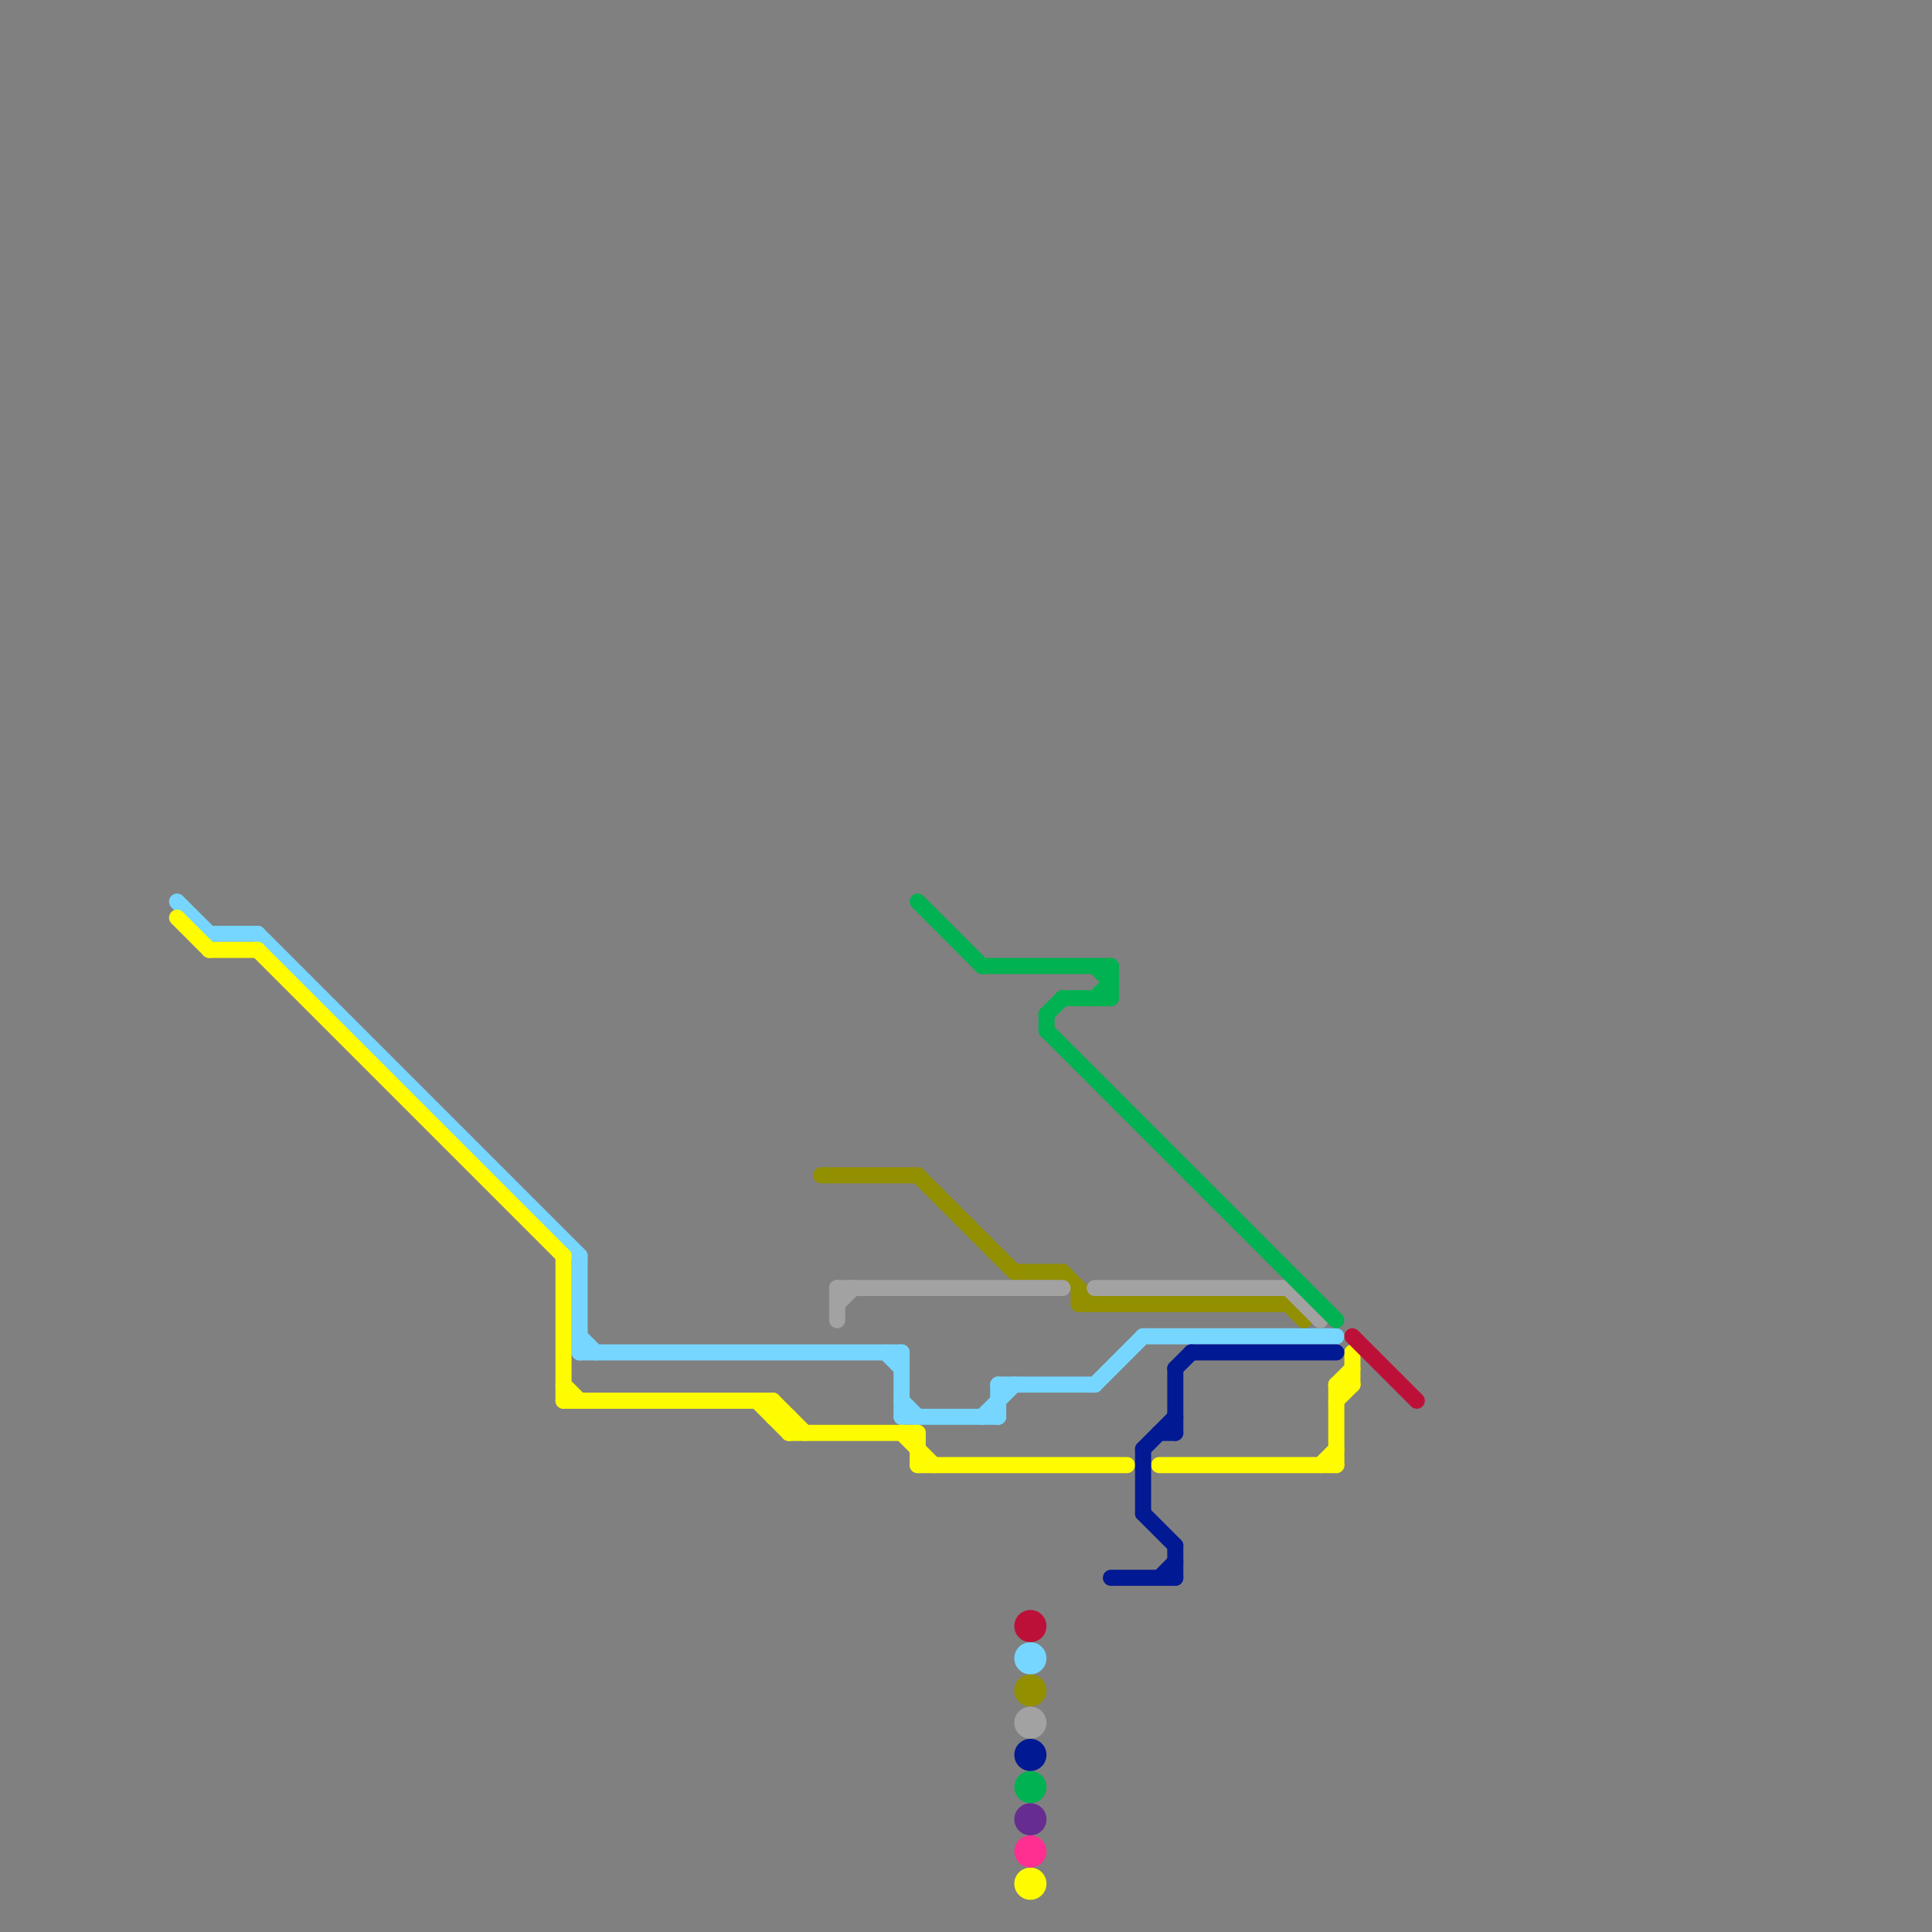 
<svg version="1.1" xmlns="http://www.w3.org/2000/svg" viewBox="0 0 120 120">
<rect x="0" y="0" width="120" height="120" fill="#808080" stroke="none"/>
<style>text { font: 1px Helvetica; font-weight: 600; white-space: pre; dominant-baseline: central; } line { stroke-width: 1; fill: none; stroke-linecap: round; stroke-linejoin: round; } .c0 { stroke: #76d6ff } .c1 { stroke: #fffb00 } .c2 { stroke: #929000 } .c3 { stroke: #a2a2a2 } .c4 { stroke: #00b251 } .c5 { stroke: #bd1038 } .c6 { stroke: #011993 } .c7 { stroke: #662c90 } .c8 { stroke: #ff2f92 }</style><defs><g id="wm-xf"><circle r="1.2" fill="#000"/><circle r="0.9" fill="#fff"/><circle r="0.6" fill="#000"/><circle r="0.3" fill="#fff"/></g><g id="wm"><circle r="0.6" fill="#000"/><circle r="0.3" fill="#fff"/></g></defs><line class="c0" x1="36" y1="78" x2="36" y2="84"/><line class="c0" x1="11" y1="56" x2="13" y2="58"/><line class="c0" x1="61" y1="88" x2="63" y2="86"/><line class="c0" x1="16" y1="58" x2="36" y2="78"/><line class="c0" x1="13" y1="58" x2="16" y2="58"/><line class="c0" x1="36" y1="84" x2="56" y2="84"/><line class="c0" x1="71" y1="83" x2="83" y2="83"/><line class="c0" x1="62" y1="86" x2="68" y2="86"/><line class="c0" x1="56" y1="88" x2="62" y2="88"/><line class="c0" x1="56" y1="84" x2="56" y2="88"/><line class="c0" x1="62" y1="86" x2="62" y2="88"/><line class="c0" x1="68" y1="86" x2="71" y2="83"/><line class="c0" x1="55" y1="84" x2="56" y2="85"/><line class="c0" x1="56" y1="87" x2="57" y2="88"/><line class="c0" x1="36" y1="83" x2="37" y2="84"/><circle cx="64" cy="103" r="1" fill="#76d6ff" /><line class="c1" x1="35" y1="86" x2="36" y2="87"/><line class="c1" x1="83" y1="86" x2="84" y2="86"/><line class="c1" x1="49" y1="89" x2="57" y2="89"/><line class="c1" x1="35" y1="78" x2="35" y2="87"/><line class="c1" x1="84" y1="84" x2="84" y2="86"/><line class="c1" x1="72" y1="91" x2="83" y2="91"/><line class="c1" x1="83" y1="87" x2="84" y2="86"/><line class="c1" x1="48" y1="87" x2="50" y2="89"/><line class="c1" x1="16" y1="59" x2="35" y2="78"/><line class="c1" x1="82" y1="91" x2="83" y2="90"/><line class="c1" x1="83" y1="86" x2="84" y2="85"/><line class="c1" x1="57" y1="91" x2="70" y2="91"/><line class="c1" x1="47" y1="87" x2="49" y2="89"/><line class="c1" x1="11" y1="57" x2="13" y2="59"/><line class="c1" x1="56" y1="89" x2="58" y2="91"/><line class="c1" x1="48" y1="87" x2="48" y2="88"/><line class="c1" x1="35" y1="87" x2="48" y2="87"/><line class="c1" x1="57" y1="89" x2="57" y2="91"/><line class="c1" x1="49" y1="88" x2="49" y2="89"/><line class="c1" x1="83" y1="86" x2="83" y2="91"/><line class="c1" x1="48" y1="88" x2="49" y2="88"/><line class="c1" x1="13" y1="59" x2="16" y2="59"/><circle cx="64" cy="117" r="1" fill="#fffb00" /><line class="c2" x1="63" y1="79" x2="66" y2="79"/><line class="c2" x1="67" y1="81" x2="80" y2="81"/><line class="c2" x1="66" y1="79" x2="68" y2="81"/><line class="c2" x1="67" y1="80" x2="67" y2="81"/><line class="c2" x1="51" y1="73" x2="57" y2="73"/><line class="c2" x1="80" y1="81" x2="81" y2="82"/><line class="c2" x1="57" y1="73" x2="63" y2="79"/><circle cx="64" cy="105" r="1" fill="#929000" /><line class="c3" x1="68" y1="80" x2="80" y2="80"/><line class="c3" x1="80" y1="80" x2="82" y2="82"/><line class="c3" x1="52" y1="80" x2="66" y2="80"/><line class="c3" x1="52" y1="80" x2="52" y2="82"/><line class="c3" x1="52" y1="81" x2="53" y2="80"/><circle cx="64" cy="107" r="1" fill="#a2a2a2" /><line class="c4" x1="69" y1="60" x2="69" y2="62"/><line class="c4" x1="65" y1="63" x2="65" y2="64"/><line class="c4" x1="57" y1="56" x2="61" y2="60"/><line class="c4" x1="65" y1="64" x2="83" y2="82"/><line class="c4" x1="66" y1="62" x2="69" y2="62"/><line class="c4" x1="61" y1="60" x2="69" y2="60"/><line class="c4" x1="68" y1="60" x2="69" y2="61"/><line class="c4" x1="68" y1="62" x2="69" y2="61"/><line class="c4" x1="65" y1="63" x2="66" y2="62"/><circle cx="64" cy="111" r="1" fill="#00b251" /><line class="c5" x1="84" y1="83" x2="88" y2="87"/><circle cx="64" cy="101" r="1" fill="#bd1038" /><line class="c6" x1="71" y1="90" x2="73" y2="88"/><line class="c6" x1="72" y1="89" x2="73" y2="89"/><line class="c6" x1="73" y1="96" x2="73" y2="98"/><line class="c6" x1="74" y1="84" x2="83" y2="84"/><line class="c6" x1="72" y1="98" x2="73" y2="97"/><line class="c6" x1="71" y1="94" x2="73" y2="96"/><line class="c6" x1="73" y1="85" x2="73" y2="89"/><line class="c6" x1="69" y1="98" x2="73" y2="98"/><line class="c6" x1="71" y1="90" x2="71" y2="94"/><line class="c6" x1="73" y1="85" x2="74" y2="84"/><circle cx="64" cy="109" r="1" fill="#011993" /><circle cx="64" cy="113" r="1" fill="#662c90" /><circle cx="64" cy="115" r="1" fill="#ff2f92" />
</svg>

